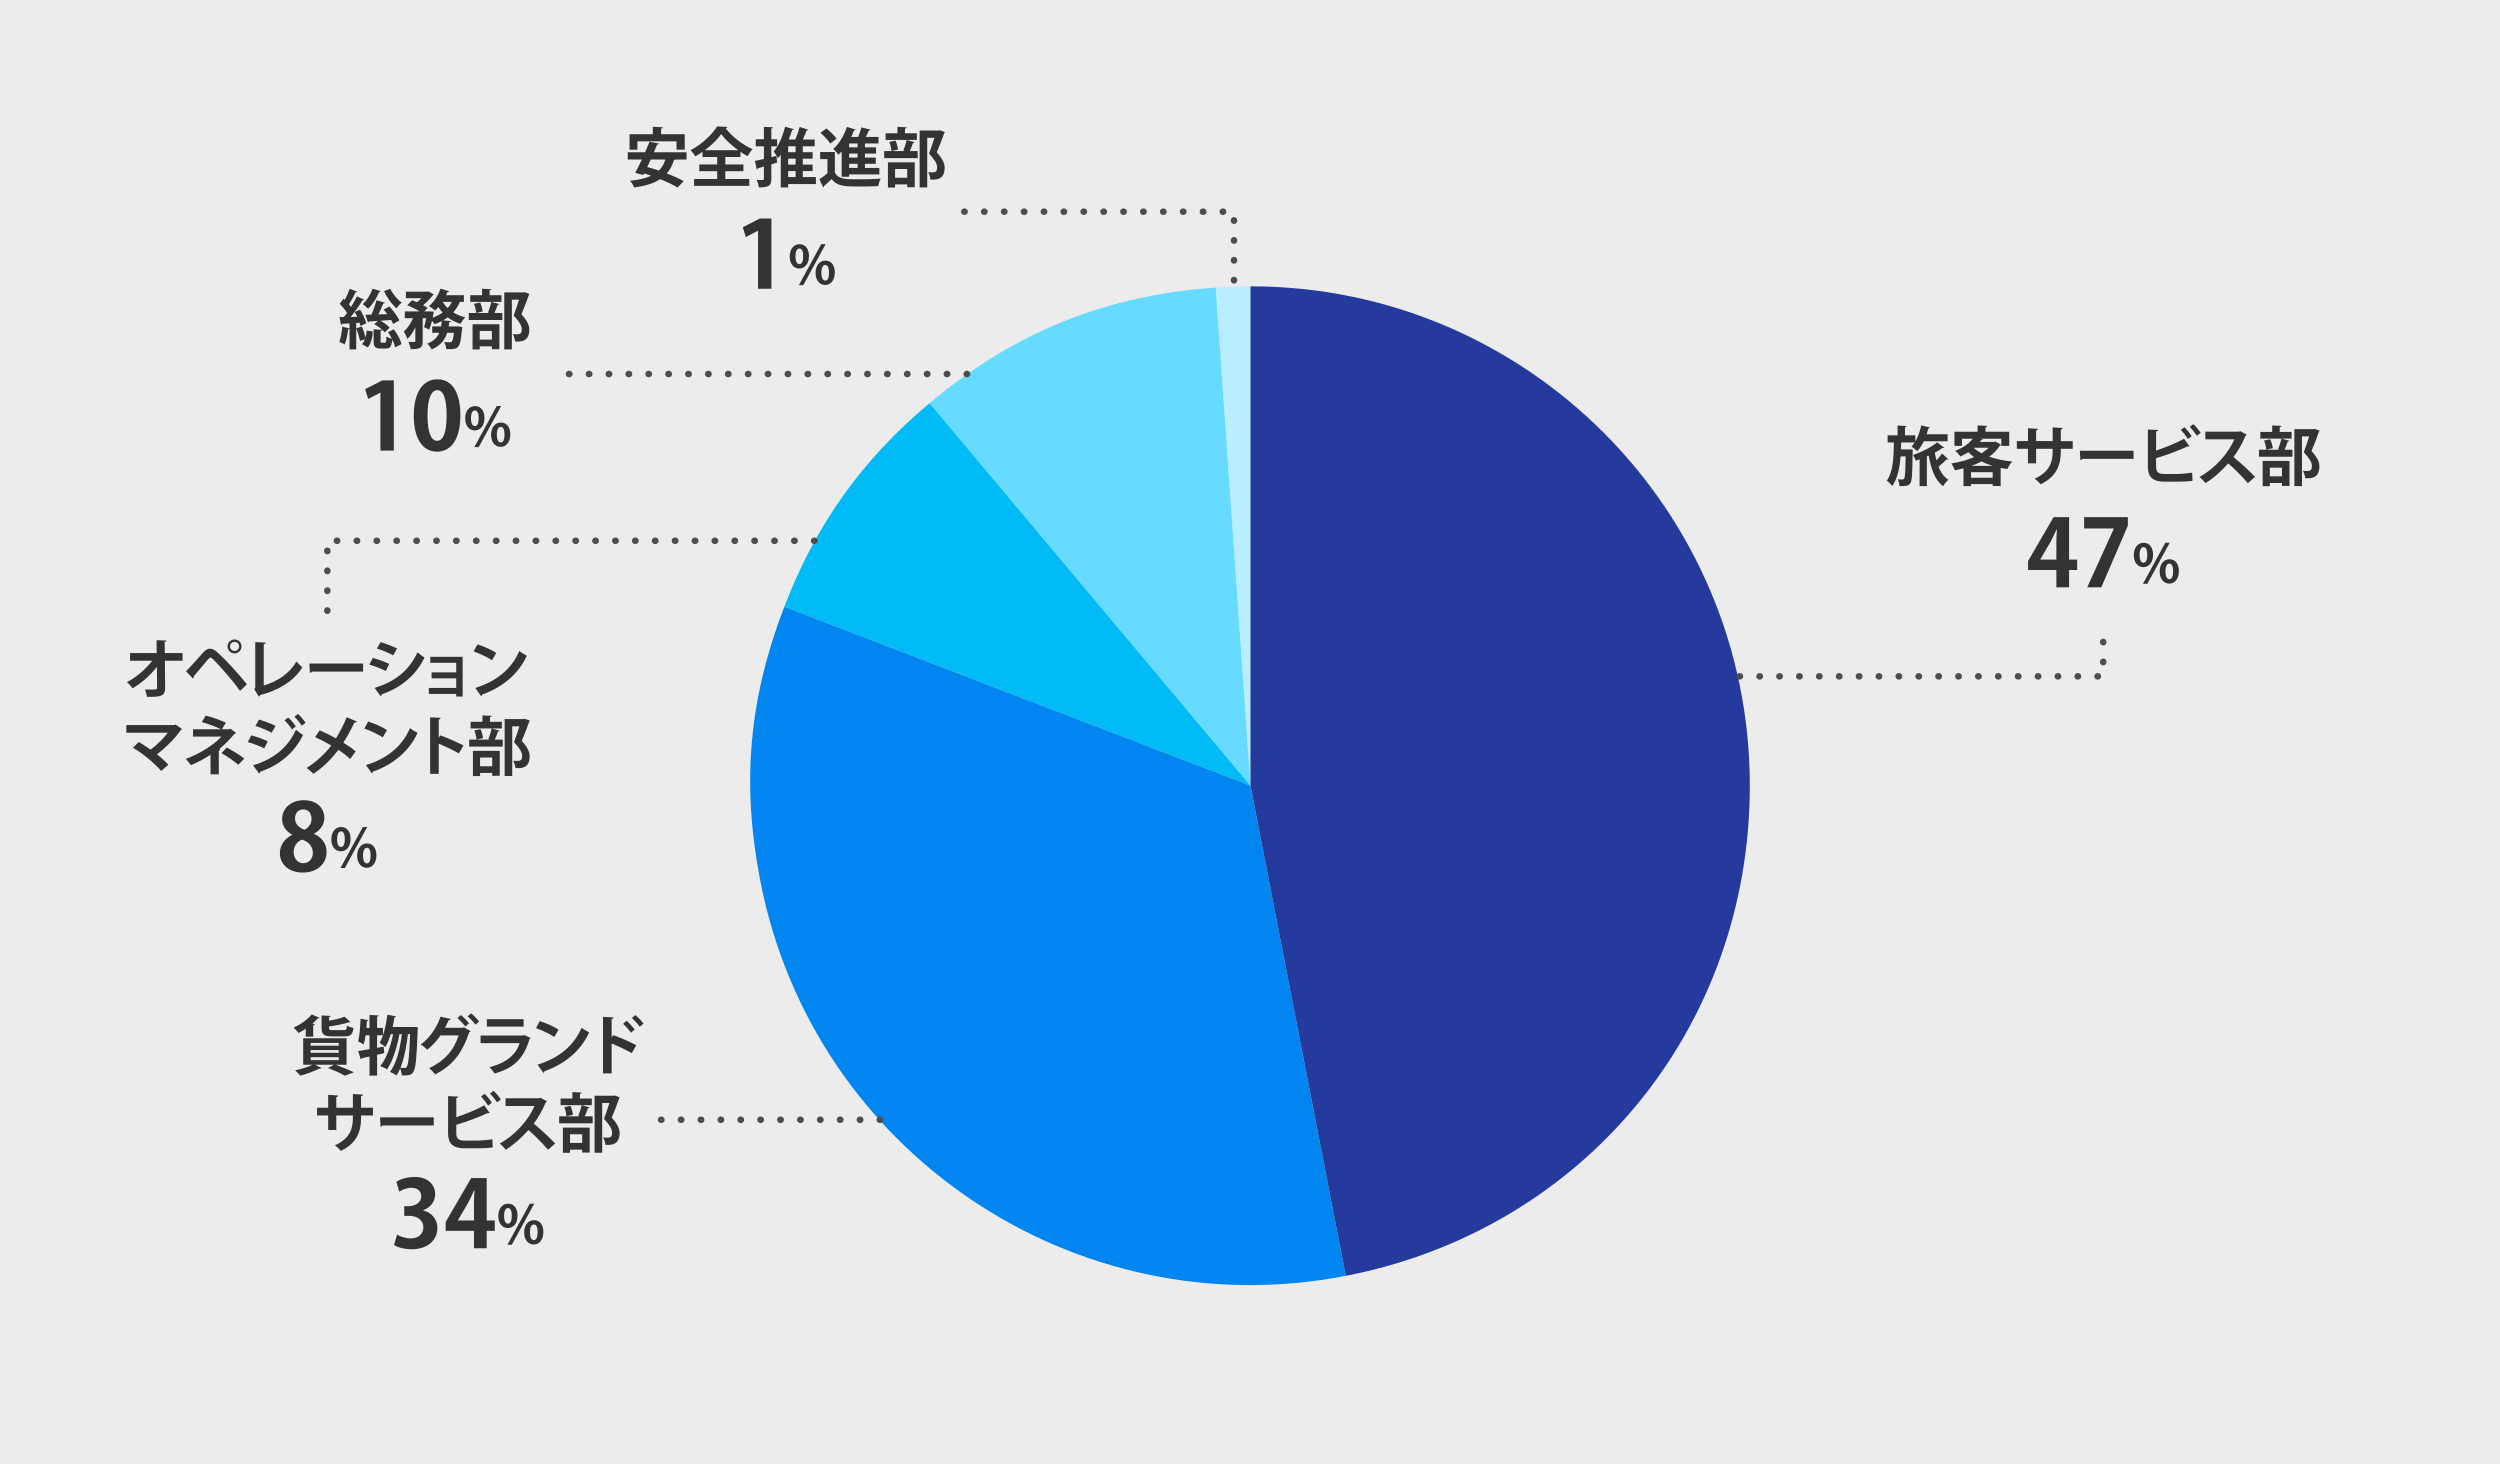 <?xml version="1.0" encoding="UTF-8"?><svg id="_レイヤー_2" xmlns="http://www.w3.org/2000/svg" viewBox="0 0 700 410"><defs><style>.cls-1{fill-rule:evenodd;}.cls-1,.cls-2{fill:none;stroke:#4d4d4d;stroke-dasharray:0 0 .091 5.477;stroke-linecap:round;stroke-miterlimit:10;stroke-width:1.826px;}.cls-3{fill:#243a9d;}.cls-3,.cls-4,.cls-5,.cls-6,.cls-7,.cls-8,.cls-9{stroke-width:0px;}.cls-4{fill:#b8eeff;}.cls-5{fill:#333;}.cls-6{fill:#66dbff;}.cls-7{fill:#ececec;}.cls-8{fill:#00bbf5;}.cls-9{fill:#0085f1;}</style></defs><g id="_レイヤー_1-2"><g id="fig-department"><rect class="cls-7" width="700" height="410"/><path class="cls-4" d="m350.136,219.987l-9.753-139.475c3.081-.215,6.664-.341,9.753-.341v139.815Z"/><path class="cls-6" d="m350.136,219.987l-89.872-107.105c23.661-19.854,49.307-30.215,80.119-32.37l9.753,139.475Z"/><path class="cls-8" d="m350.136,219.987l-130.529-50.105c8.855-23.069,21.729-41.116,40.657-56.999l89.872,107.105Z"/><path class="cls-9" d="m350.136,219.987l26.678,137.247c-75.799,14.734-149.191-34.769-163.925-110.569-5.304-27.288-3.244-50.831,6.718-76.783l130.529,50.105Z"/><path class="cls-3" d="m350.136,219.987V80.172c77.218,0,139.815,62.597,139.815,139.815,0,67.952-46.434,124.281-113.137,137.247l-26.678-137.247Z"/><path class="cls-5" d="m579.344,164.454h-3.562v-4.862h-7.93v-2.496l7.15-12.298h4.342v11.882h2.262v2.912h-2.262v4.862Zm-8.061-7.774h4.498v-4.888c0-1.144.078-2.392.156-3.562h-.104c-.599,1.248-1.066,2.34-1.664,3.458l-2.887,4.94v.052Z"/><path class="cls-5" d="m583.556,144.797h12.246v2.392l-7.437,17.265h-3.952l7.463-16.433v-.052h-8.32v-3.172Z"/><path class="cls-5" d="m602.858,155.309c0,2.325-1.305,3.495-2.715,3.495-1.575,0-2.686-1.35-2.686-3.36,0-1.995,1.08-3.465,2.745-3.465,1.8,0,2.655,1.53,2.655,3.33Zm-3.78.165c0,1.23.36,2.1,1.095,2.1.75,0,1.065-.87,1.065-2.19,0-1.215-.27-2.19-1.065-2.19-.93,0-1.095,1.395-1.095,2.28Zm2.175,7.995h-1.229l6.27-11.504h1.23l-6.271,11.504Zm8.835-3.57c0,2.34-1.29,3.51-2.7,3.51-1.574,0-2.685-1.365-2.685-3.375,0-1.995,1.08-3.45,2.745-3.45,1.8,0,2.64,1.53,2.64,3.315Zm-3.765.09c0,1.29.359,2.19,1.095,2.19s1.05-.885,1.05-2.19c0-1.215-.255-2.19-1.05-2.19-.825,0-1.095,1.14-1.095,2.19Z"/><path class="cls-5" d="m534.498,125.83l1.062.036c0,.18,0,.414-.018.648-.09,5.96-.162,8.103-.63,8.75-.559.847-1.278.847-3.062.847-.018-.594-.216-1.405-.504-1.927.559.072,1.044.072,1.314.072.234,0,.378-.054.522-.288.233-.36.324-1.908.396-6.176h-1.422c-.234,3.169-.811,6.176-2.341,8.301-.342-.504-.99-1.152-1.53-1.495,1.8-2.485,1.944-6.5,1.998-10.713h-1.746v-1.999h2.791v-2.737l2.538.144c-.018.162-.144.27-.468.324v2.269h2.881v1.747c.756-1.26,1.332-2.899,1.675-4.519l2.448.594c-.036.162-.198.252-.45.234-.144.558-.306,1.116-.486,1.656h5.87v1.963h-6.68c-.522,1.08-1.135,2.034-1.819,2.772-.359-.378-1.134-.99-1.62-1.296.324-.324.63-.72.9-1.152h-3.799l-.055,1.945h2.233Zm9.866-.522c-.09.126-.306.145-.485.126-.595.45-1.333.882-2.125,1.314.126.738.27,1.477.45,2.161.594-.63,1.17-1.351,1.566-1.927l1.765,1.603c-.09.09-.198.126-.324.126-.072,0-.162-.018-.234-.036-.521.558-1.422,1.387-2.196,1.999.63,1.584,1.513,2.863,2.755,3.655-.469.396-1.135,1.224-1.459,1.8-2.305-1.71-3.385-4.789-4.033-8.552l-.521.216v8.319h-2.035v-7.508l-1.062.378c-.144-.45-.504-1.17-.773-1.584,2.557-.882,5.203-2.232,6.716-3.547l1.998,1.458Z"/><path class="cls-5" d="m558.709,123.633l1.585.864c-.054.126-.18.18-.306.234-.757,1.207-1.783,2.251-3.008,3.151,1.891.666,4.088,1.116,6.429,1.35-.469.504-1.081,1.477-1.369,2.089-.63-.09-1.242-.198-1.854-.306v5.06h-2.232v-.54h-6.067v.576h-2.106v-4.988c-.793.216-1.603.396-2.413.558-.181-.54-.648-1.44-1.009-1.908,2.215-.342,4.447-.937,6.393-1.783-.595-.414-1.135-.882-1.639-1.369-.666.414-1.404.829-2.215,1.207-.306-.504-.973-1.26-1.44-1.603,2.358-.9,3.961-2.125,4.915-3.385h-3.024v1.999h-2.106v-3.961h6.481v-1.764l2.719.144c-.018.18-.144.288-.485.342v1.278h6.626v3.961h-2.215v-1.999h-5.978l.792.144c-.055.18-.216.288-.486.288-.108.162-.234.306-.36.468h4.016l.359-.108Zm-6.823,10.137h6.067v-1.549h-6.067v1.549Zm6.014-3.331c-1.099-.342-2.143-.738-3.097-1.225-.883.468-1.837.864-2.81,1.225h5.906Zm-5.132-5.078l-.09.072c.594.558,1.314,1.044,2.143,1.494.774-.468,1.44-.99,2.017-1.566h-4.069Z"/><path class="cls-5" d="m580.365,125.667h-3.331v.792c0,3.763-1.261,7.041-5.653,9.129-.414-.468-1.099-1.152-1.656-1.566,4.123-1.854,5.023-4.591,5.023-7.544v-.81h-4.646v4.069h-2.269v-4.069h-3.115v-2.161h3.115v-3.601l2.809.18c-.019.18-.198.396-.54.45v2.971h4.646v-3.835l2.826.162c-.018.198-.198.36-.54.415v3.259h3.331v2.161Z"/><path class="cls-5" d="m582.358,126.208h15.035v2.269h-14.278c-.108.18-.36.306-.612.342l-.145-2.611Z"/><path class="cls-5" d="m609.829,132.708c.937-.018,2.935-.18,3.979-.36.035.738.054,1.53.09,2.287-.99.144-2.953.234-3.871.234h-4.052c-3.15,0-4.573-1.296-4.573-4.177v-10.425l2.863.126c-.036.216-.162.378-.559.414v5.348c2.305-.756,5.726-2.125,7.832-3.313l1.531,2.143c-.072.036-.181.054-.288.054-.108,0-.198-.018-.307-.036-1.71.846-5.708,2.413-8.769,3.277v2.431c0,1.495.666,1.999,2.323,1.999h3.799Zm1.801-13.09c.72.666,1.584,1.783,2.034,2.503l-1.08.792c-.396-.684-1.333-1.927-1.963-2.539l1.009-.756Zm2.502-.864c.721.684,1.621,1.747,2.053,2.449l-1.062.81c-.433-.684-1.369-1.854-1.981-2.484l.99-.774Z"/><path class="cls-5" d="m629.072,121.707c-.054.144-.18.252-.323.306-1.009,2.323-1.945,3.998-3.367,5.96,1.765,1.44,4.411,3.835,6.014,5.546l-1.999,1.764c-1.404-1.674-3.979-4.249-5.491-5.527-1.692,1.908-4.033,4.105-6.374,5.509-.36-.486-1.152-1.314-1.675-1.729,4.483-2.431,8.139-6.752,9.759-10.515h-8.12v-2.161h9.417l.378-.126,1.782.973Z"/><path class="cls-5" d="m637.871,125.812c.324-.828.738-2.106.919-3.007l2.25.612c-.071.144-.216.216-.468.216-.216.667-.576,1.584-.9,2.287h2.215v1.963h-9.381v-1.963h5.726l-.36-.108Zm3.781-4.879v1.873h-8.75v-1.873h3.312v-1.801l2.575.126c-.019.18-.145.288-.469.342v1.333h3.331Zm-8.103,15.196v-7.058h7.509v6.986h-2.106v-.81h-3.403v.882h-1.999Zm1.009-10.209c-.054-.684-.307-1.782-.612-2.575l1.729-.36c.342.774.63,1.8.702,2.502l-1.818.432Zm4.394,5.023h-3.403v2.431h3.403v-2.431Zm9.164-10.857l1.369.522c-.019.126-.072.216-.181.288-.54,1.548-1.26,3.457-2.089,5.384,1.639,1.818,2.215,3.097,2.215,4.285,0,3.349-2.322,3.349-3.402,3.349-.198,0-.396,0-.595-.018-.018-.576-.27-1.477-.63-2.053.522.036,1.008.036,1.332.036,1.08,0,1.188-.72,1.188-1.422,0-.99-.63-2.053-2.269-3.835.594-1.603,1.099-3.097,1.513-4.429h-2.017v13.918h-2.125v-15.953h5.275l.414-.072Z"/><path class="cls-5" d="m118.465,338.926c2.185.494,4.005,2.262,4.005,4.94,0,3.276-2.627,5.928-7.203,5.928-2.08,0-3.951-.546-4.939-1.196l.857-2.912c.729.468,2.314,1.066,3.822,1.066,2.366,0,3.536-1.456,3.536-3.068,0-2.21-1.924-3.25-4.03-3.25h-1.326v-2.704h1.248c1.534,0,3.511-.858,3.511-2.756,0-1.378-.91-2.392-2.73-2.392-1.352,0-2.678.598-3.432,1.066l-.807-2.756c1.015-.676,3.017-1.352,5.122-1.352,3.771,0,5.747,2.21,5.747,4.81,0,2.028-1.223,3.718-3.381,4.524v.052Z"/><path class="cls-5" d="m136.275,349.509h-3.562v-4.862h-7.93v-2.496l7.15-12.298h4.342v11.882h2.262v2.912h-2.262v4.862Zm-8.061-7.774h4.498v-4.888c0-1.144.078-2.392.156-3.562h-.104c-.599,1.248-1.066,2.34-1.664,3.458l-2.887,4.94v.052Z"/><path class="cls-5" d="m144.918,340.364c0,2.325-1.305,3.495-2.715,3.495-1.575,0-2.686-1.35-2.686-3.36,0-1.995,1.08-3.465,2.745-3.465,1.8,0,2.655,1.53,2.655,3.33Zm-3.78.165c0,1.23.36,2.1,1.095,2.1.75,0,1.065-.87,1.065-2.19,0-1.215-.27-2.19-1.065-2.19-.93,0-1.095,1.395-1.095,2.28Zm2.175,7.995h-1.229l6.27-11.504h1.23l-6.271,11.504Zm8.835-3.57c0,2.34-1.29,3.51-2.7,3.51-1.574,0-2.685-1.365-2.685-3.375,0-1.995,1.08-3.45,2.745-3.45,1.8,0,2.64,1.53,2.64,3.315Zm-3.765.09c0,1.29.359,2.19,1.095,2.19s1.05-.885,1.05-2.19c0-1.215-.255-2.19-1.05-2.19-.825,0-1.095,1.14-1.095,2.19Z"/><path class="cls-5" d="m85.61,290.272v-2.25c-.666.45-1.351.864-2.017,1.206-.307-.414-.973-1.134-1.387-1.494,1.873-.811,3.926-2.251,5.078-3.691l2.214.937c-.09.126-.252.18-.504.162-.45.486-.973.99-1.53,1.476l.702.162c-.036.144-.18.271-.468.306v3.187h-2.089Zm11.434,7.851h-3.079c1.837.666,3.907,1.512,5.132,2.106l-2.521.972c-1.026-.594-2.881-1.458-4.717-2.143l1.62-.936h-5.294l1.855.9c-.072.09-.181.144-.324.144-.055,0-.126,0-.181-.018-1.422.738-3.619,1.548-5.438,2.034-.36-.396-1.044-1.134-1.477-1.494,1.711-.342,3.638-.937,4.916-1.566h-2.647v-7.4h12.154v7.4Zm-10.065-6.104v.774h7.868v-.774h-7.868Zm0,1.999v.774h7.868v-.774h-7.868Zm0,1.999v.811h7.868v-.811h-7.868Zm9.219-7.58c.721,0,.864-.198.954-1.278.414.288,1.278.576,1.818.666-.216,1.873-.828,2.359-2.574,2.359h-3.349c-2.413,0-3.007-.54-3.007-2.377v-3.493l2.557.145c-.019.18-.145.27-.469.324v1.026c1.639-.306,3.277-.702,4.357-1.134l1.656,1.495c-.071.072-.126.072-.468.072-1.404.468-3.547.9-5.546,1.17,0,.972,0,1.026,1.135,1.026h2.935Z"/><path class="cls-5" d="m107.428,293.063l.162,1.818c-.667.162-1.333.324-1.999.468v5.816h-2.125v-5.33c-.81.18-1.548.342-2.16.468-.019.18-.162.27-.307.306l-.702-2.323c.864-.126,1.963-.324,3.169-.522v-3.889h-1.098c-.145.972-.324,1.873-.559,2.575-.378-.27-1.08-.666-1.549-.882.433-1.458.595-4.033.703-6.338l2.214.45c-.036.144-.18.234-.432.234-.036.612-.072,1.261-.145,1.909h.864v-3.637l2.593.144c-.018.162-.144.288-.468.324v3.169h1.639v2.053h-1.639v3.511l1.837-.324Zm8.408-5.528l1.17.09-.054.684c-.288,8.066-.559,10.965-1.206,11.812-.433.684-.919,1.008-2.449,1.008-.252,0-.521,0-.792-.018-.018-.558-.198-1.333-.468-1.927-.307.738-.631,1.387-.99,1.927-.45-.306-1.261-.756-1.873-.99,1.908-2.359,2.899-6.842,3.349-10.569h-.684c-.595,3.367-1.854,7.634-3.476,9.885-.485-.342-1.278-.721-1.908-.937,1.746-1.999,2.953-5.744,3.619-8.949h-.648c-.432,1.386-.937,2.647-1.53,3.619-.36-.342-1.135-.882-1.62-1.17,1.08-1.747,1.818-4.897,2.196-7.904l2.431.504c-.036.162-.198.252-.468.252-.126.9-.307,1.8-.505,2.701h5.438l.468-.018Zm-1.62,2.017c-.307,2.971-1.009,6.698-2.089,9.435.486.036.918.054,1.17.054.271,0,.433-.09.612-.36.396-.541.702-2.809.918-9.129h-.611Z"/><path class="cls-5" d="m131.766,288.724c-.072.144-.252.27-.396.342-2.106,6.193-4.915,9.435-9.542,11.775-.36-.522-1.026-1.278-1.675-1.747,4.249-2.017,6.842-4.843,8.282-9.183h-5.096c-.918,1.368-2.215,2.827-3.709,3.997-.432-.45-1.242-1.081-1.836-1.458,2.358-1.621,4.501-4.664,5.563-7.796l2.862.667c-.072.198-.306.306-.576.324-.306.648-.72,1.548-1.044,2.143h4.951l.343-.144,1.872,1.081Zm-2.737-4.52c.793.612,1.765,1.639,2.287,2.323l-1.026.9c-.468-.684-1.53-1.801-2.215-2.359l.954-.864Zm2.863-.486c.792.63,1.746,1.62,2.269,2.322l-1.044.864c-.414-.612-1.44-1.71-2.179-2.322l.954-.864Z"/><path class="cls-5" d="m148.614,290.65c-.054.108-.18.216-.342.271-1.62,5.491-4.375,8.138-9.812,9.669-.252-.522-.919-1.333-1.369-1.801,4.52-1.08,7.509-3.547,8.373-6.716h-10.911v-2.125h11.883l.253-.18,1.926.882Zm-1.998-3.205h-10.299v-2.071h10.299v2.071Z"/><path class="cls-5" d="m151.13,285.915c1.801.559,3.962,1.513,5.276,2.377l-1.188,2.053c-1.297-.864-3.421-1.854-5.149-2.467l1.062-1.963Zm-.611,12.19c6.067-1.873,10.244-5.402,12.333-10.353.666.54,1.44.972,2.106,1.332-2.232,4.916-6.535,8.751-12.495,10.857-.036.198-.145.396-.307.468l-1.638-2.305Z"/><path class="cls-5" d="m176.893,294.881c-1.495-.864-3.854-1.98-5.636-2.701v8.373h-2.413v-15.827l2.953.144c-.019.216-.162.396-.54.45v5.131l.45-.612c1.98.702,4.681,1.891,6.464,2.827l-1.278,2.215Zm-1.44-9.057c.684.576,1.674,1.639,2.25,2.449l-1.044.882c-.468-.684-1.494-1.873-2.196-2.485l.99-.846Zm2.467-1.603c.756.648,1.746,1.639,2.25,2.395l-1.044.864c-.45-.666-1.477-1.818-2.196-2.431l.99-.828Z"/><path class="cls-5" d="m104.425,312.322h-3.331v.792c0,3.763-1.261,7.04-5.653,9.128-.414-.468-1.099-1.152-1.656-1.566,4.123-1.854,5.023-4.591,5.023-7.544v-.81h-4.646v4.069h-2.269v-4.069h-3.115v-2.161h3.115v-3.601l2.809.18c-.019.18-.198.396-.54.45v2.971h4.646v-3.835l2.826.162c-.018.198-.198.36-.54.414v3.259h3.331v2.161Z"/><path class="cls-5" d="m106.418,312.862h15.035v2.269h-14.278c-.108.18-.36.306-.612.342l-.145-2.611Z"/><path class="cls-5" d="m133.889,319.362c.937-.018,2.935-.18,3.979-.36.035.738.054,1.53.09,2.287-.99.144-2.953.234-3.871.234h-4.052c-3.15,0-4.573-1.296-4.573-4.177v-10.425l2.863.126c-.036.216-.162.378-.559.414v5.348c2.305-.756,5.726-2.125,7.832-3.313l1.531,2.143c-.072.036-.181.054-.288.054-.108,0-.198-.018-.307-.036-1.71.846-5.708,2.413-8.769,3.277v2.431c0,1.495.666,1.999,2.323,1.999h3.799Zm1.801-13.09c.72.666,1.584,1.783,2.034,2.503l-1.08.792c-.396-.684-1.333-1.926-1.963-2.539l1.009-.756Zm2.502-.864c.721.684,1.621,1.747,2.053,2.449l-1.062.81c-.433-.684-1.369-1.854-1.981-2.484l.99-.774Z"/><path class="cls-5" d="m153.132,308.361c-.054.145-.18.252-.323.306-1.009,2.323-1.945,3.998-3.367,5.96,1.765,1.44,4.411,3.835,6.014,5.545l-1.999,1.765c-1.404-1.674-3.979-4.249-5.491-5.527-1.692,1.908-4.033,4.105-6.374,5.509-.36-.486-1.152-1.314-1.675-1.729,4.483-2.431,8.139-6.752,9.759-10.515h-8.12v-2.161h9.417l.378-.126,1.782.972Z"/><path class="cls-5" d="m161.931,312.466c.324-.828.738-2.106.919-3.007l2.25.612c-.071.144-.216.216-.468.216-.216.666-.576,1.584-.9,2.287h2.215v1.963h-9.381v-1.963h5.726l-.36-.108Zm3.781-4.879v1.873h-8.75v-1.873h3.312v-1.801l2.575.126c-.019.18-.145.288-.469.342v1.333h3.331Zm-8.103,15.196v-7.058h7.509v6.986h-2.106v-.811h-3.403v.882h-1.999Zm1.009-10.209c-.054-.684-.307-1.782-.612-2.575l1.729-.36c.342.774.63,1.8.702,2.502l-1.818.432Zm4.394,5.023h-3.403v2.431h3.403v-2.431Zm9.164-10.857l1.369.522c-.019.126-.072.216-.181.288-.54,1.548-1.26,3.457-2.089,5.384,1.639,1.818,2.215,3.097,2.215,4.285,0,3.349-2.322,3.349-3.402,3.349-.198,0-.396,0-.595-.018-.018-.576-.27-1.477-.63-2.053.522.036,1.008.036,1.332.036,1.08,0,1.188-.72,1.188-1.422,0-.99-.63-2.053-2.269-3.835.594-1.602,1.099-3.097,1.513-4.429h-2.017v13.918h-2.125v-15.953h5.275l.414-.072Z"/><path class="cls-5" d="m81.773,233.706c-1.82-1.014-2.782-2.652-2.782-4.316,0-3.25,2.678-5.33,6.084-5.33,3.9,0,5.746,2.47,5.746,4.94,0,1.586-.884,3.328-2.886,4.42v.052c1.924.884,3.51,2.574,3.51,5.018,0,3.51-2.756,5.824-6.656,5.824-4.186,0-6.422-2.574-6.422-5.382,0-2.418,1.43-4.16,3.406-5.148v-.078Zm5.824,5.096c0-1.924-1.301-3.146-3.017-3.718-1.481.546-2.366,1.924-2.366,3.484,0,1.664,1.015,3.12,2.679,3.12,1.742,0,2.704-1.352,2.704-2.886Zm-4.992-9.595c0,1.508,1.092,2.548,2.626,3.12,1.092-.442,2.002-1.664,2.002-2.99,0-1.352-.65-2.704-2.288-2.704-1.69,0-2.34,1.326-2.34,2.574Z"/><path class="cls-5" d="m98.164,234.883c0,2.325-1.305,3.495-2.715,3.495-1.575,0-2.686-1.35-2.686-3.36,0-1.995,1.08-3.465,2.745-3.465,1.8,0,2.655,1.53,2.655,3.33Zm-3.78.165c0,1.23.36,2.1,1.095,2.1.75,0,1.065-.87,1.065-2.19,0-1.215-.27-2.19-1.065-2.19-.93,0-1.095,1.395-1.095,2.28Zm2.175,7.995h-1.229l6.27-11.504h1.23l-6.271,11.504Zm8.835-3.57c0,2.34-1.29,3.51-2.7,3.51-1.574,0-2.685-1.365-2.685-3.375,0-1.995,1.08-3.45,2.745-3.45,1.8,0,2.64,1.53,2.64,3.315Zm-3.765.09c0,1.29.359,2.19,1.095,2.19s1.05-.885,1.05-2.19c0-1.215-.255-2.19-1.05-2.19-.825,0-1.095,1.14-1.095,2.19Z"/><path class="cls-5" d="m51.119,185.008h-4.951l.072,7.562c.036,2.557-1.566,2.557-5.078,2.557-.09-.576-.342-1.494-.576-2.07.469.018.991.018,1.459.018,1.711,0,1.98,0,1.944-.541l-.054-5.815c-1.782,2.34-4.285,4.519-6.807,6.014-.378-.558-1.008-1.26-1.602-1.71,2.646-1.404,5.293-3.655,7.094-6.014h-6.212v-2.143h7.473l-.036-3.619,2.772.108c-.018.198-.144.342-.504.378l.036,3.133h4.969v2.143Z"/><path class="cls-5" d="m52.087,187.979c1.314-1.333,3.781-4.141,4.951-5.438.595-.63,1.225-.918,1.818-.918.612,0,1.261.378,1.927.955,2.143,1.89,5.96,5.996,8.354,9.021l-1.927,1.854c-2.16-3.061-5.995-7.364-7.472-8.787-.378-.342-.595-.54-.811-.54-.198.018-.414.216-.738.558-.612.72-2.791,3.367-3.925,4.663.036.198-.036.45-.234.63l-1.944-1.999Zm13.594-8.931c1.08,0,1.944.864,1.944,1.944s-.864,1.963-1.944,1.963-1.963-.882-1.963-1.963c0-1.116.919-1.944,1.963-1.944Zm1.261,1.944c0-.702-.559-1.278-1.261-1.278s-1.278.576-1.278,1.278.576,1.279,1.278,1.279c.738,0,1.261-.612,1.261-1.279Z"/><path class="cls-5" d="m73.85,191.939c3.907-1.134,7.257-3.421,9.165-6.734.396.541,1.206,1.26,1.639,1.657-2.305,3.763-6.554,6.41-11.812,7.76-.054.162-.198.36-.378.432l-1.261-2.089.271-.45v-12.729l2.935.144c-.018.216-.18.396-.559.45v11.559Z"/><path class="cls-5" d="m86.629,185.782h15.035v2.269h-14.278c-.108.18-.36.306-.612.342l-.145-2.611Z"/><path class="cls-5" d="m104.378,184.233c1.603.414,3.421,1.08,4.609,1.674l-.973,1.963c-1.17-.594-3.061-1.351-4.609-1.765l.973-1.873Zm.504,8.391c5.527-1.71,9.543-4.646,12.01-9.975.45.396,1.494,1.17,1.962,1.477-2.448,5.131-6.842,8.552-12.009,10.299.036.18-.055.378-.288.486l-1.675-2.287Zm1.656-12.82c1.603.468,3.403,1.134,4.646,1.782l-1.116,1.909c-1.261-.702-2.953-1.422-4.537-1.909l1.008-1.782Z"/><path class="cls-5" d="m129.545,183.909v11.127h-1.801v-.738h-7.67v-1.674h7.67v-2.683h-6.896v-1.674h6.896v-2.683h-7.256v-1.675h9.057Z"/><path class="cls-5" d="m133.682,180.434c1.801.558,3.962,1.513,5.276,2.377l-1.188,2.053c-1.297-.864-3.421-1.855-5.149-2.467l1.062-1.963Zm-.611,12.19c6.067-1.873,10.244-5.402,12.333-10.353.666.54,1.44.972,2.106,1.332-2.232,4.916-6.535,8.751-12.495,10.857-.036.198-.145.396-.307.468l-1.638-2.305Z"/><path class="cls-5" d="m50.977,204.141c-.054.144-.18.234-.378.288-1.494,2.25-4.195,4.916-6.645,6.77,1.062.846,2.413,2.053,3.188,2.917l-1.999,1.746c-1.998-2.287-5.186-4.915-7.904-6.482l1.585-1.62c1.08.576,2.269,1.368,3.349,2.143,1.873-1.405,3.745-3.277,4.825-4.735h-11.631v-2.143h13.432l.307-.18,1.872,1.296Z"/><path class="cls-5" d="m64.476,204.015l1.62,1.224c-.09.144-.234.252-.468.27-1.117,1.351-2.737,3.025-4.231,4.231l.342.126c-.072.144-.198.27-.468.306v6.644h-2.323v-5.492c-1.584,1.044-3.69,2.197-5.474,2.917-.09-.126-1.296-1.621-1.44-1.765,3.439-1.225,7.778-3.763,9.976-6.23h-7.959v-2.053h7.851c-1.44-.738-3.728-1.512-5.384-2.017l1.08-1.8c1.765.414,3.998,1.206,5.654,1.98l-1.135,1.836h2.071l.288-.18Zm2.25,10.119c-1.188-1.008-3.079-2.34-4.717-3.259l1.476-1.566c1.801.936,3.619,2.07,4.916,3.097l-1.675,1.729Z"/><path class="cls-5" d="m70.358,205.905c1.603.415,3.421,1.081,4.609,1.675l-.973,1.962c-1.17-.594-3.061-1.35-4.609-1.764l.973-1.873Zm.504,8.391c5.491-1.692,9.561-4.646,12.01-9.975.45.396,1.477,1.17,1.962,1.476-2.448,5.132-6.859,8.571-12.009,10.299.036.18-.055.378-.271.486l-1.692-2.287Zm1.656-12.82c1.603.468,3.403,1.134,4.646,1.783l-1.116,1.909c-1.261-.703-2.953-1.422-4.537-1.909l1.008-1.783Zm8.192-.576c.721.648,1.639,1.729,2.125,2.503l-1.099.828c-.414-.702-1.422-1.944-2.053-2.557l1.026-.774Zm2.737-1.008c.72.667,1.639,1.747,2.124,2.467l-1.08.828c-.45-.72-1.422-1.891-2.053-2.502l1.009-.792Z"/><path class="cls-5" d="m89.511,204.483c1.459.63,3.043,1.422,4.556,2.251.937-1.458,2.143-3.745,3.007-5.906l2.862,1.206c-.071.18-.342.288-.702.271-.81,1.764-2.017,3.961-3.097,5.635,1.026.63,2.377,1.531,3.439,2.431l-1.513,2.16c-.847-.792-2.034-1.729-3.331-2.593-1.818,2.467-4.304,4.97-7.004,6.734-.396-.468-1.333-1.278-1.891-1.639,2.629-1.621,5.149-3.943,6.914-6.284-1.477-.882-3.043-1.693-4.502-2.359l1.261-1.909Z"/><path class="cls-5" d="m103.082,202.034c1.801.559,3.962,1.513,5.276,2.377l-1.188,2.053c-1.297-.864-3.421-1.854-5.149-2.467l1.062-1.963Zm-.611,12.19c6.067-1.873,10.244-5.402,12.333-10.353.666.54,1.44.972,2.106,1.332-2.232,4.916-6.535,8.751-12.495,10.857-.036.198-.145.396-.307.468l-1.638-2.305Z"/><path class="cls-5" d="m128.484,210.947c-1.495-.864-3.854-1.981-5.636-2.701v8.427h-2.413v-15.827l2.953.144c-.019.216-.162.396-.54.45v5.077l.45-.612c1.98.703,4.681,1.891,6.464,2.827l-1.278,2.215Z"/><path class="cls-5" d="m136.743,206.986c.324-.828.738-2.106.919-3.007l2.25.612c-.071.144-.216.216-.468.216-.216.667-.576,1.584-.9,2.287h2.215v1.963h-9.381v-1.963h5.726l-.36-.108Zm3.781-4.879v1.873h-8.75v-1.873h3.312v-1.801l2.575.126c-.019.18-.145.288-.469.342v1.333h3.331Zm-8.103,15.196v-7.058h7.509v6.986h-2.106v-.81h-3.403v.882h-1.999Zm1.009-10.209c-.054-.684-.307-1.782-.612-2.575l1.729-.36c.342.774.63,1.8.702,2.502l-1.818.432Zm4.394,5.023h-3.403v2.431h3.403v-2.431Zm9.164-10.857l1.369.522c-.019.126-.072.216-.181.288-.54,1.548-1.26,3.457-2.089,5.384,1.639,1.818,2.215,3.097,2.215,4.285,0,3.349-2.322,3.349-3.402,3.349-.198,0-.396,0-.595-.018-.018-.576-.27-1.477-.63-2.053.521.036,1.008.036,1.332.036,1.08,0,1.188-.72,1.188-1.422,0-.99-.63-2.053-2.269-3.835.594-1.603,1.099-3.097,1.513-4.429h-2.017v13.918h-2.125v-15.953h5.275l.414-.072Z"/><path class="cls-5" d="m212.254,80.839v-16.225h-.052l-3.381,1.768-.832-2.756,4.785-2.444h3.224v19.657h-3.744Z"/><path class="cls-5" d="m226.513,71.694c0,2.325-1.305,3.495-2.715,3.495-1.575,0-2.686-1.35-2.686-3.36,0-1.995,1.08-3.465,2.745-3.465,1.8,0,2.655,1.53,2.655,3.33Zm-3.78.165c0,1.23.36,2.1,1.095,2.1.75,0,1.065-.87,1.065-2.19,0-1.215-.27-2.19-1.065-2.19-.93,0-1.095,1.395-1.095,2.28Zm2.175,7.995h-1.229l6.27-11.504h1.23l-6.271,11.504Zm8.835-3.57c0,2.34-1.29,3.51-2.7,3.51-1.574,0-2.685-1.365-2.685-3.375,0-1.995,1.08-3.45,2.745-3.45,1.8,0,2.64,1.53,2.64,3.315Zm-3.765.09c0,1.29.359,2.19,1.095,2.19s1.05-.885,1.05-2.19c0-1.215-.255-2.19-1.05-2.19-.825,0-1.095,1.14-1.095,2.19Z"/><path class="cls-5" d="m192.232,44.664h-3.098c-.071.09-.216.144-.414.162-.468,1.494-1.134,2.737-2.034,3.745,1.837.684,3.529,1.458,4.735,2.143l-1.711,1.8c-1.152-.738-2.916-1.566-4.861-2.358-1.854,1.224-4.285,1.944-7.273,2.34-.198-.522-.757-1.422-1.152-1.89,2.376-.234,4.356-.667,5.923-1.405-.666-.234-1.332-.45-1.962-.648l-.234.45-2.286-.594c.558-1.026,1.206-2.341,1.854-3.745h-3.943v-2.035h4.861c.45-1.008.864-2.017,1.225-2.935l2.683.504c-.054.18-.198.27-.54.27-.271.684-.595,1.404-.919,2.161h9.147v2.035Zm-13.757-5.096v2.341h-2.196v-4.339h6.518v-2.071l2.827.145c-.018.198-.162.306-.522.36v1.566h6.626v4.339h-2.305v-2.341h-10.947Zm3.728,5.096c-.324.72-.648,1.44-.973,2.106,1.026.27,2.125.612,3.241.99.847-.81,1.459-1.818,1.837-3.097h-4.105Z"/><path class="cls-5" d="m207.333,43.961h-4.249v2.088h5.077v1.891h-5.077v2.179h6.716v1.927h-15.467v-1.927h6.482v-2.179h-5.023v-1.891h5.023v-2.088h-4.105v-1.44c-.648.45-1.332.882-2.017,1.26-.288-.504-.882-1.296-1.351-1.729,3.115-1.584,6.104-4.411,7.437-6.662l2.881.162c-.054.198-.216.324-.468.36,1.746,2.358,4.825,4.699,7.544,5.87-.559.54-1.044,1.296-1.44,1.944-.648-.36-1.314-.774-1.963-1.206v1.44Zm-.648-1.909c-1.908-1.386-3.69-3.025-4.753-4.501-1.009,1.458-2.665,3.079-4.573,4.501h9.326Z"/><path class="cls-5" d="m217.375,43.655l.234,1.854-1.639.504v4.051c0,1.854-.576,2.413-3.476,2.413-.071-.576-.342-1.513-.612-2.107.415.018.847.036,1.171.036.756,0,.846,0,.846-.36v-3.421c-.63.198-1.188.36-1.674.486-.036.198-.162.306-.324.342l-.522-2.395c.702-.144,1.566-.342,2.521-.558v-3.529h-2.286v-1.98h2.286v-3.475l2.521.126c-.019.18-.126.288-.45.342v3.007h1.62v1.98h-1.62v3.025l1.404-.342Zm11.073,5.924v1.962h-7.761v.954h-2.07v-9.201c-.252.36-.522.703-.792,1.008-.252-.486-.847-1.44-1.188-1.891,1.351-1.512,2.521-4.249,3.187-6.932l2.431.684c-.054.162-.216.252-.468.234-.27.9-.594,1.801-.937,2.665h1.837c.486-1.099.954-2.449,1.225-3.511l2.431.774c-.072.144-.234.216-.505.216-.27.756-.647,1.675-1.044,2.521h3.313v1.891h-3.331v1.656h2.755v1.818h-2.755v1.657h2.755v1.818h-2.755v1.675h3.673Zm-5.672-6.968v-1.656h-2.089v1.656h2.089Zm0,3.475v-1.657h-2.089v1.657h2.089Zm-2.089,1.818v1.675h2.089v-1.675h-2.089Z"/><path class="cls-5" d="m233.755,42.557v5.815c1.08,1.836,3.061,1.836,6.373,1.836,2.143,0,4.718-.054,6.446-.198-.252.504-.576,1.494-.685,2.106-1.368.072-3.349.108-5.167.108-4.159,0-6.23,0-7.868-2.07-.721.702-1.477,1.386-2.125,1.926.018.216-.054.288-.234.378l-1.062-2.269c.703-.468,1.513-1.044,2.251-1.656v-3.979h-2.034v-1.999h4.105Zm-2.377-6.59c1.026.811,2.286,2.017,2.862,2.881l-1.782,1.351c-.504-.864-1.711-2.125-2.736-3.007l1.656-1.225Zm4.285,13.522v-7.076c-.288.324-.595.63-.9.9-.324-.432-1.026-1.242-1.458-1.62,1.603-1.333,3.042-3.745,3.835-6.158l2.484.756c-.072.144-.252.234-.504.198-.234.63-.504,1.242-.792,1.854h1.944c.378-.846.72-1.873.937-2.665l2.557.63c-.055.144-.216.234-.486.234-.234.541-.54,1.188-.882,1.801h3.583v1.818h-3.8v1.098h3.115v1.747h-3.115v1.117h3.043v1.746h-3.043v1.152h4.033v1.819h-8.462v.648h-2.089Zm4.465-8.229v-1.098h-2.376v1.098h2.376Zm0,2.863v-1.117h-2.376v1.117h2.376Zm0,2.898v-1.152h-2.376v1.152h2.376Z"/><path class="cls-5" d="m252.942,42.197c.324-.828.738-2.106.919-3.007l2.25.612c-.071.144-.216.216-.468.216-.216.666-.576,1.584-.9,2.287h2.215v1.963h-9.381v-1.963h5.726l-.36-.108Zm3.781-4.879v1.873h-8.75v-1.873h3.312v-1.801l2.575.126c-.019.18-.145.288-.469.342v1.333h3.331Zm-8.103,15.196v-7.058h7.509v6.986h-2.106v-.811h-3.403v.882h-1.999Zm1.009-10.209c-.054-.684-.307-1.782-.612-2.575l1.729-.36c.342.774.63,1.8.702,2.502l-1.818.432Zm4.394,5.023h-3.403v2.431h3.403v-2.431Zm9.164-10.857l1.369.522c-.019.126-.072.216-.181.288-.54,1.548-1.26,3.457-2.089,5.384,1.639,1.818,2.215,3.097,2.215,4.285,0,3.349-2.322,3.349-3.402,3.349-.198,0-.396,0-.595-.018-.018-.576-.27-1.477-.63-2.053.522.036,1.008.036,1.332.036,1.08,0,1.188-.72,1.188-1.422,0-.99-.63-2.053-2.269-3.835.594-1.602,1.099-3.097,1.513-4.429h-2.017v13.918h-2.125v-15.953h5.275l.414-.072Z"/><path class="cls-5" d="m106.518,126.174v-16.225h-.052l-3.381,1.768-.832-2.756,4.785-2.444h3.224v19.657h-3.744Z"/><path class="cls-5" d="m115.852,116.398c0-5.98,2.21-10.192,6.63-10.192,4.629,0,6.423,4.576,6.423,10.037,0,6.5-2.419,10.218-6.553,10.218-4.576,0-6.5-4.576-6.5-10.062Zm6.552,7.02c1.769,0,2.652-2.496,2.652-7.098,0-4.446-.806-7.072-2.626-7.072-1.664,0-2.73,2.392-2.73,7.072,0,4.654.962,7.098,2.679,7.098h.025Z"/><path class="cls-5" d="m135.648,117.029c0,2.325-1.305,3.495-2.715,3.495-1.575,0-2.686-1.35-2.686-3.36,0-1.995,1.08-3.465,2.745-3.465,1.8,0,2.655,1.53,2.655,3.33Zm-3.78.165c0,1.23.36,2.1,1.095,2.1.75,0,1.065-.87,1.065-2.19,0-1.215-.27-2.19-1.065-2.19-.93,0-1.095,1.395-1.095,2.28Zm2.175,7.995h-1.229l6.27-11.504h1.23l-6.271,11.504Zm8.835-3.57c0,2.34-1.29,3.51-2.7,3.51-1.574,0-2.685-1.365-2.685-3.375,0-1.995,1.08-3.45,2.745-3.45,1.8,0,2.64,1.53,2.64,3.315Zm-3.765.09c0,1.29.359,2.19,1.095,2.19s1.05-.885,1.05-2.19c0-1.215-.255-2.19-1.05-2.19-.825,0-1.095,1.14-1.095,2.19Z"/><path class="cls-5" d="m100.928,91.259c-.054-.27-.144-.558-.252-.882l-.936.054v7.4h-1.873v-5.834c-.054.108-.18.162-.378.162-.162,1.477-.504,3.205-.973,4.285-.378-.252-1.08-.558-1.513-.738.433-.99.685-2.701.829-4.231l2.034.468v-1.386c-.792.054-1.494.09-2.07.108-.036.18-.181.252-.324.27l-.414-2.161h1.242c.288-.36.576-.756.882-1.152-.504-.828-1.35-1.8-2.07-2.539l1.062-1.458.378.36c.522-.991,1.044-2.197,1.351-3.133l2.106.811c-.054.126-.216.198-.468.198-.45,1.008-1.188,2.359-1.837,3.349.216.252.414.504.576.738.648-1.026,1.225-2.053,1.656-2.953l2.053.9c-.09.126-.27.198-.504.198-.828,1.368-2.089,3.187-3.277,4.646l1.837-.018c-.216-.486-.468-.955-.702-1.387l1.494-.63c.738,1.206,1.477,2.791,1.711,3.817l-1.621.738Zm-.126,4.213c-.162-.955-.612-2.431-1.044-3.547l1.566-.504c.396.954.811,2.143,1.026,3.061.18-.612.288-1.278.324-1.927l1.71.27c-.09,1.71-.485,3.403-1.44,4.465l-1.566-.936c.324-.342.595-.828.811-1.369l-1.387.486Zm5.816-13.954c-.072.144-.217.234-.45.216-.685,1.729-1.854,3.565-3.115,4.7-.36-.36-1.062-.99-1.494-1.296,1.134-.973,2.196-2.647,2.736-4.303l2.323.684Zm2.412,4.285c1.062,1.17,2.287,2.773,2.791,3.889l-1.729,1.026c-.144-.324-.342-.72-.576-1.134-1.026.09-2.053.162-3.007.234,1.026.522,2.053,1.296,2.593,1.945l-1.404,1.296c-.595-.774-1.818-1.729-2.917-2.287l1.062-.918c-.937.072-1.801.126-2.521.162-.036.162-.162.252-.307.27l-.685-2.161,1.675-.036c.54-1.188,1.099-2.809,1.404-4.015l2.377.684c-.054.144-.216.216-.486.234-.324.9-.846,2.052-1.351,3.043l2.503-.072c-.324-.45-.666-.882-1.008-1.278l1.584-.882Zm-1.26,10.137c.306,0,.378-.234.432-1.729.342.27,1.044.54,1.53.648-.324-.63-.702-1.278-1.098-1.836l1.638-.811c.973,1.279,1.891,2.953,2.144,4.142l-1.783.9c-.107-.612-.396-1.387-.792-2.179-.18,1.999-.666,2.521-1.854,2.521h-1.404c-1.603,0-1.963-.522-1.963-2.161v-3.223l2.395.145c-.018.162-.144.27-.45.324v2.737c0,.468.055.522.36.522h.847Zm1.512-15.089c.685,1.458,1.963,3.025,3.205,3.889-.468.36-1.134,1.099-1.458,1.567-1.333-1.099-2.701-3.007-3.493-4.808l1.746-.648Z"/><path class="cls-5" d="m129.894,84.525h-1.116c-.469,1.116-1.099,2.088-1.873,2.953.99.612,2.125,1.081,3.367,1.369-.45.432-1.044,1.26-1.351,1.818-1.332-.414-2.521-1.008-3.547-1.8-.414.306-.847.594-1.296.846l2.178.198c-.035.162-.18.271-.468.324l-.162,1.17h2.125l.45-.036,1.26.216c-.018.162-.036.396-.09.558-.54,5.636-.918,5.69-4.411,5.618-.054-.612-.252-1.458-.595-1.999.667.072,1.261.09,1.549.09.252,0,.414-.036.595-.198.216-.234.414-.937.594-2.467h-1.891c-.594,1.873-1.746,3.547-4.339,4.663-.234-.504-.774-1.224-1.243-1.62,1.854-.72,2.827-1.783,3.367-3.043h-1.98v-1.783h2.485c.09-.486.144-.972.197-1.495-.647.342-1.314.63-2.034.864-.162-.252-.433-.63-.702-.972-.216.9-.486,1.783-.774,2.485l-1.44-.666c.198-.667.414-1.584.576-2.521h-.973v6.428c0,1.872-.702,2.25-3.349,2.25-.072-.576-.36-1.477-.63-2.053.684.036,1.422.036,1.639.036.216-.018.287-.072.287-.27v-3.854c-.611,1.314-1.368,2.503-2.232,3.277-.18-.612-.666-1.513-.99-2.089,1.009-.882,1.944-2.287,2.575-3.727h-2.305v-1.891h4.159c-.99-.612-2.377-1.296-3.476-1.747l1.369-1.386c.414.162.882.342,1.368.558.414-.342.846-.738,1.206-1.134h-4.321v-1.818h5.942l.342-.09,1.566.9c-.072.108-.216.198-.36.234-.63.864-1.62,1.909-2.683,2.737.504.252.937.522,1.278.756l-.937.99h1.549l1.099.036c0,.198-.055.45-.288,1.692,1.026-.36,1.962-.828,2.772-1.404-.432-.468-.828-.99-1.188-1.548-.288.36-.594.684-.918.972-.414-.378-1.225-.936-1.729-1.224,1.351-1.099,2.593-3.007,3.241-4.897l2.431.738c-.055.144-.234.234-.469.198-.126.306-.252.594-.414.9h5.006v1.854Zm-5.942,0c.379.63.847,1.224,1.405,1.747.45-.522.846-1.099,1.17-1.747h-2.575Z"/><path class="cls-5" d="m136.64,87.532c.324-.828.738-2.106.919-3.007l2.25.612c-.071.144-.216.216-.468.216-.216.667-.576,1.584-.9,2.287h2.215v1.963h-9.381v-1.963h5.726l-.36-.108Zm3.781-4.879v1.873h-8.75v-1.873h3.312v-1.801l2.575.126c-.019.18-.145.288-.469.342v1.333h3.331Zm-8.103,15.196v-7.058h7.509v6.986h-2.106v-.81h-3.403v.882h-1.999Zm1.009-10.209c-.054-.684-.307-1.782-.612-2.575l1.729-.36c.342.774.63,1.8.702,2.502l-1.818.432Zm4.394,5.023h-3.403v2.431h3.403v-2.431Zm9.164-10.857l1.369.522c-.019.126-.072.216-.181.288-.54,1.548-1.26,3.457-2.089,5.384,1.639,1.818,2.215,3.097,2.215,4.285,0,3.349-2.322,3.349-3.402,3.349-.198,0-.396,0-.595-.018-.018-.576-.27-1.477-.63-2.053.521.036,1.008.036,1.332.036,1.08,0,1.188-.72,1.188-1.422,0-.99-.63-2.053-2.269-3.835.594-1.603,1.099-3.097,1.513-4.429h-2.017v13.918h-2.125v-15.953h5.275l.414-.072Z"/><polyline class="cls-1" points="487.095 189.374 588.908 189.374 588.908 177.12"/><line class="cls-2" x1="185.096" y1="313.537" x2="247.396" y2="313.537"/><polyline class="cls-1" points="270 59.273 345.522 59.273 345.522 80.172"/><line class="cls-2" x1="159.328" y1="104.725" x2="271" y2="104.725"/><polyline class="cls-1" points="228.05 151.419 91.651 151.419 91.651 173.978"/></g></g></svg>